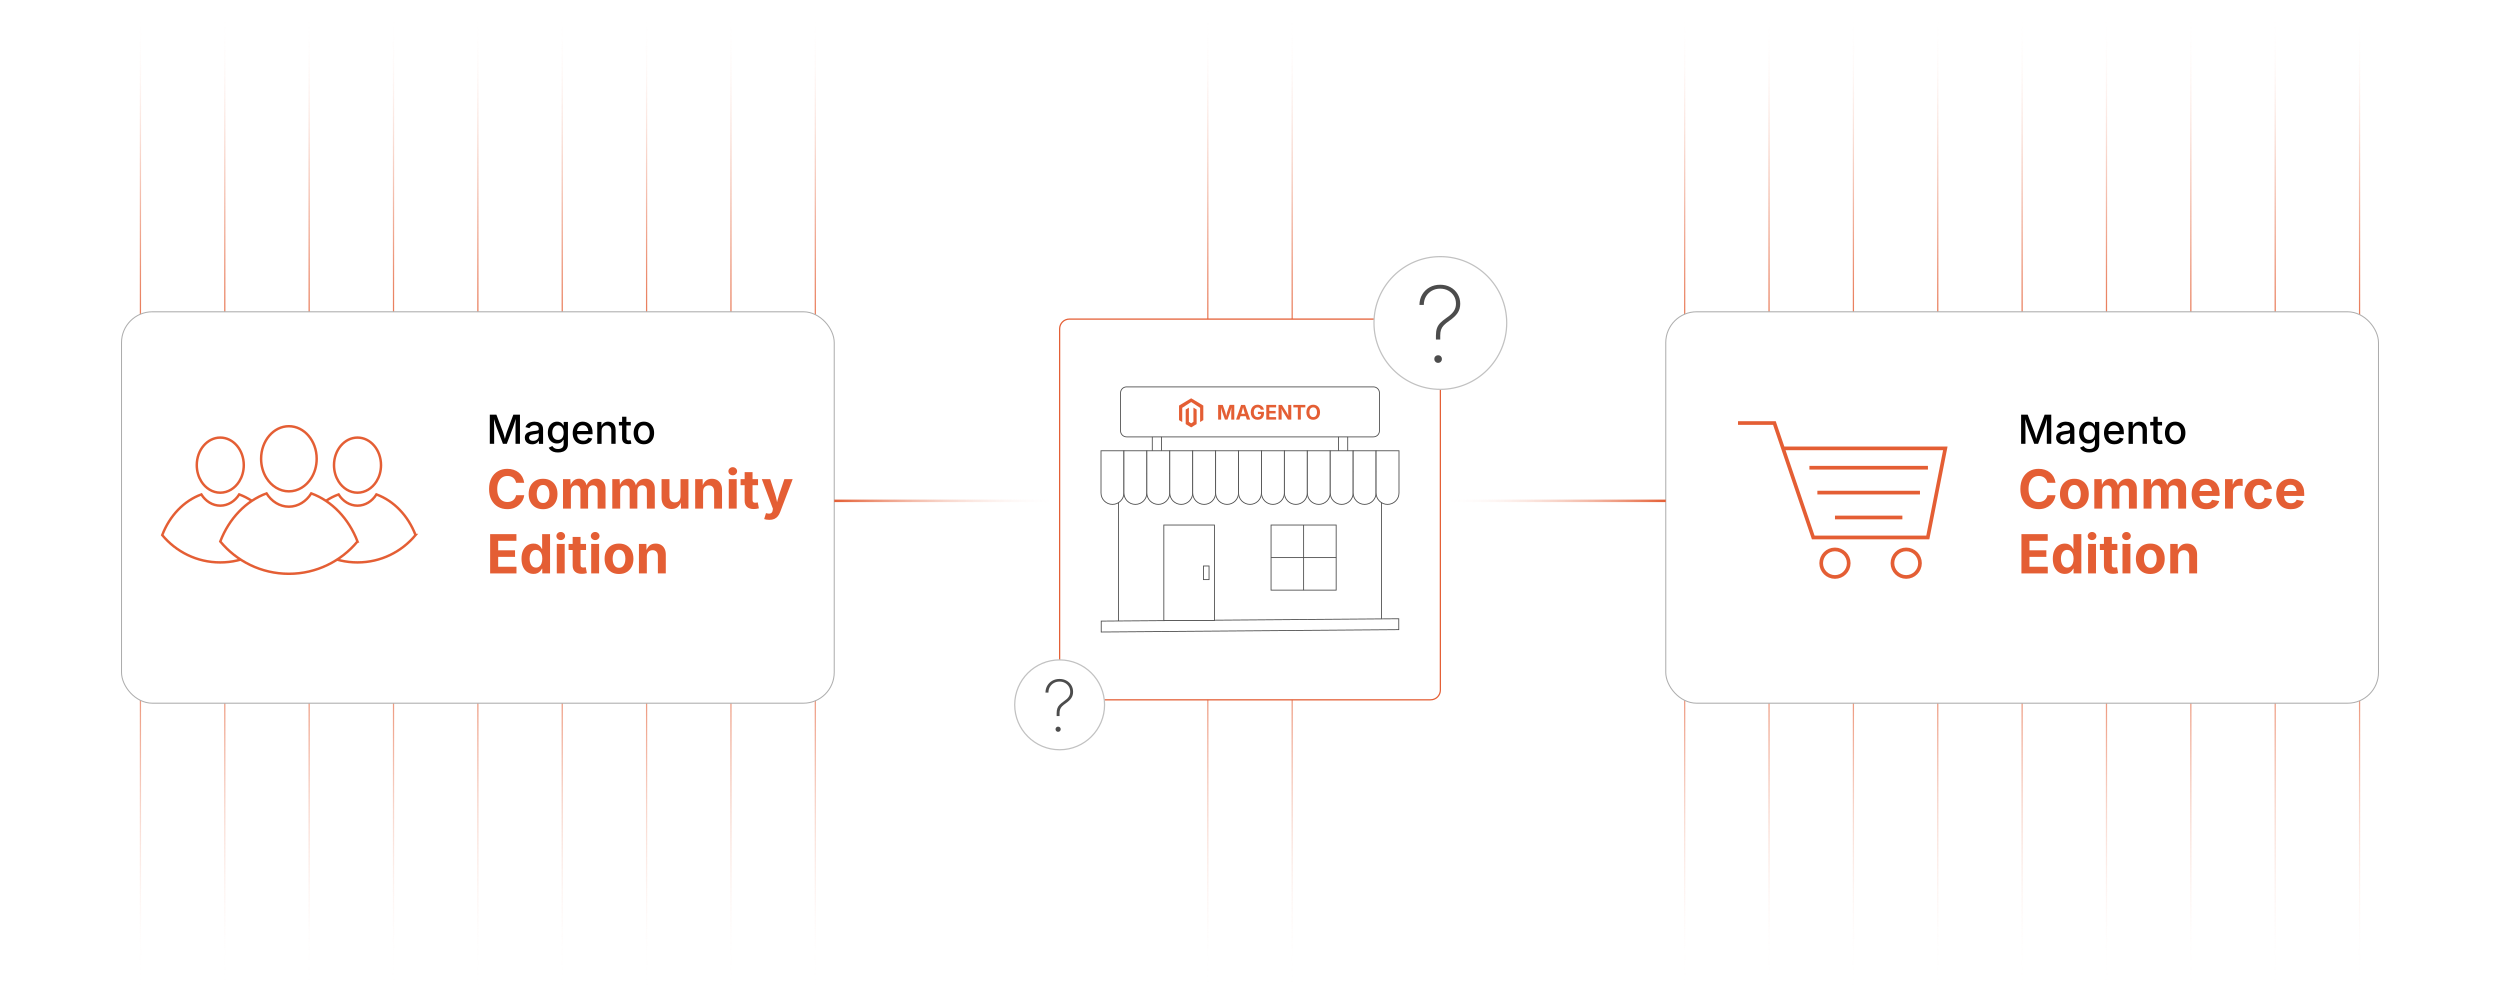 <?xml version="1.0" encoding="UTF-8"?><svg id="Layer_1" xmlns="http://www.w3.org/2000/svg" xmlns:xlink="http://www.w3.org/1999/xlink" viewBox="0 0 1000 400"><defs><linearGradient id="linear-gradient" x1="56.174" y1=".339" x2="56.174" y2="398.983" gradientUnits="userSpaceOnUse"><stop offset="0" stop-color="#fff" stop-opacity="0"/><stop offset=".024" stop-color="rgba(251,234,229,.126)" stop-opacity=".126"/><stop offset=".068" stop-color="rgba(246,201,188,.329)" stop-opacity=".329"/><stop offset=".114" stop-color="rgba(241,172,151,.51)" stop-opacity=".51"/><stop offset=".163" stop-color="rgba(237,148,120,.661)" stop-opacity=".661"/><stop offset=".214" stop-color="rgba(233,128,95,.785)" stop-opacity=".785"/><stop offset=".269" stop-color="rgba(231,113,76,.88)" stop-opacity=".88"/><stop offset=".329" stop-color="rgba(229,102,62,.948)" stop-opacity=".948"/><stop offset=".399" stop-color="rgba(228,95,54,.988)" stop-opacity=".988"/><stop offset=".5" stop-color="#e45e34"/><stop offset=".573" stop-color="rgba(228,96,55,.984)" stop-opacity=".984"/><stop offset=".64" stop-color="rgba(229,104,65,.935)" stop-opacity=".935"/><stop offset=".704" stop-color="rgba(231,117,81,.853)" stop-opacity=".853"/><stop offset=".768" stop-color="rgba(235,136,105,.737)" stop-opacity=".737"/><stop offset=".83" stop-color="rgba(239,160,135,.588)" stop-opacity=".588"/><stop offset=".892" stop-color="rgba(244,189,172,.405)" stop-opacity=".405"/><stop offset=".952" stop-color="rgba(249,223,215,.193)" stop-opacity=".193"/><stop offset="1" stop-color="#fff" stop-opacity="0"/></linearGradient><linearGradient id="linear-gradient-2" x1="89.918" x2="89.918" xlink:href="#linear-gradient"/><linearGradient id="linear-gradient-3" x1="123.662" x2="123.662" xlink:href="#linear-gradient"/><linearGradient id="linear-gradient-4" x1="157.406" x2="157.406" xlink:href="#linear-gradient"/><linearGradient id="linear-gradient-5" x1="191.15" x2="191.15" xlink:href="#linear-gradient"/><linearGradient id="linear-gradient-6" x1="224.893" x2="224.893" xlink:href="#linear-gradient"/><linearGradient id="linear-gradient-7" x1="258.637" x2="258.637" xlink:href="#linear-gradient"/><linearGradient id="linear-gradient-8" x1="292.381" x2="292.381" xlink:href="#linear-gradient"/><linearGradient id="linear-gradient-9" x1="326.125" x2="326.125" xlink:href="#linear-gradient"/><linearGradient id="linear-gradient-10" x1="673.875" x2="673.875" xlink:href="#linear-gradient"/><linearGradient id="linear-gradient-11" x1="707.619" x2="707.619" xlink:href="#linear-gradient"/><linearGradient id="linear-gradient-12" x1="483.128" y1="1.017" x2="483.128" y2="399.661" xlink:href="#linear-gradient"/><linearGradient id="linear-gradient-13" x1="516.872" y1="1.017" x2="516.872" y2="399.661" xlink:href="#linear-gradient"/><linearGradient id="linear-gradient-14" x1="741.363" x2="741.363" xlink:href="#linear-gradient"/><linearGradient id="linear-gradient-15" x1="775.107" x2="775.107" xlink:href="#linear-gradient"/><linearGradient id="linear-gradient-16" x1="808.85" x2="808.85" xlink:href="#linear-gradient"/><linearGradient id="linear-gradient-17" x1="842.594" x2="842.594" xlink:href="#linear-gradient"/><linearGradient id="linear-gradient-18" x1="876.338" x2="876.338" xlink:href="#linear-gradient"/><linearGradient id="linear-gradient-19" x1="910.082" x2="910.082" xlink:href="#linear-gradient"/><linearGradient id="linear-gradient-20" x1="943.826" x2="943.826" xlink:href="#linear-gradient"/><filter id="drop-shadow-1" filterUnits="userSpaceOnUse"><feOffset dx="0" dy="3.44"/><feGaussianBlur result="blur" stdDeviation="2.752"/><feFlood flood-color="#333" flood-opacity=".09"/><feComposite in2="blur" operator="in"/><feComposite in="SourceGraphic"/></filter><filter id="drop-shadow-2" filterUnits="userSpaceOnUse"><feOffset dx="0" dy="5"/><feGaussianBlur result="blur-2" stdDeviation="4"/><feFlood flood-color="#333" flood-opacity=".09"/><feComposite in2="blur-2" operator="in"/><feComposite in="SourceGraphic"/></filter><filter id="drop-shadow-3" filterUnits="userSpaceOnUse"><feOffset dx="0" dy="5"/><feGaussianBlur result="blur-3" stdDeviation="4"/><feFlood flood-color="#333" flood-opacity=".09"/><feComposite in2="blur-3" operator="in"/><feComposite in="SourceGraphic"/></filter><filter id="drop-shadow-4" filterUnits="userSpaceOnUse"><feOffset dx="0" dy="2.997"/><feGaussianBlur result="blur-4" stdDeviation="2.397"/><feFlood flood-color="#333" flood-opacity=".09"/><feComposite in2="blur-4" operator="in"/><feComposite in="SourceGraphic"/></filter><linearGradient id="linear-gradient-21" x1="576.14" y1="200.339" x2="666.305" y2="200.339" gradientUnits="userSpaceOnUse"><stop offset="0" stop-color="#fff" stop-opacity="0"/><stop offset="1" stop-color="#e45e34"/></linearGradient><filter id="drop-shadow-5" filterUnits="userSpaceOnUse"><feOffset dx="0" dy="2.997"/><feGaussianBlur result="blur-5" stdDeviation="2.397"/><feFlood flood-color="#333" flood-opacity=".09"/><feComposite in2="blur-5" operator="in"/><feComposite in="SourceGraphic"/></filter><linearGradient id="linear-gradient-22" x1="341.522" y1="199.661" x2="431.688" y2="199.661" gradientTransform="translate(765.383 400) rotate(-180)" xlink:href="#linear-gradient-21"/></defs><line x1="56.174" y1=".339" x2="56.174" y2="398.983" fill="none" stroke="url(#linear-gradient)" stroke-miterlimit="10" stroke-width=".5"/><line x1="89.918" y1=".339" x2="89.918" y2="398.983" fill="none" stroke="url(#linear-gradient-2)" stroke-miterlimit="10" stroke-width=".5"/><line x1="123.662" y1=".339" x2="123.662" y2="398.983" fill="none" stroke="url(#linear-gradient-3)" stroke-miterlimit="10" stroke-width=".5"/><line x1="157.406" y1=".339" x2="157.406" y2="398.983" fill="none" stroke="url(#linear-gradient-4)" stroke-miterlimit="10" stroke-width=".5"/><line x1="191.15" y1=".339" x2="191.15" y2="398.983" fill="none" stroke="url(#linear-gradient-5)" stroke-miterlimit="10" stroke-width=".5"/><line x1="224.893" y1=".339" x2="224.893" y2="398.983" fill="none" stroke="url(#linear-gradient-6)" stroke-miterlimit="10" stroke-width=".5"/><line x1="258.637" y1=".339" x2="258.637" y2="398.983" fill="none" stroke="url(#linear-gradient-7)" stroke-miterlimit="10" stroke-width=".5"/><line x1="292.381" y1=".339" x2="292.381" y2="398.983" fill="none" stroke="url(#linear-gradient-8)" stroke-miterlimit="10" stroke-width=".5"/><line x1="326.125" y1=".339" x2="326.125" y2="398.983" fill="none" stroke="url(#linear-gradient-9)" stroke-miterlimit="10" stroke-width=".5"/><line x1="673.875" y1=".339" x2="673.875" y2="398.983" fill="none" stroke="url(#linear-gradient-10)" stroke-miterlimit="10" stroke-width=".5"/><line x1="707.619" y1=".339" x2="707.619" y2="398.983" fill="none" stroke="url(#linear-gradient-11)" stroke-miterlimit="10" stroke-width=".5"/><line x1="483.128" y1="1.017" x2="483.128" y2="399.661" fill="none" stroke="url(#linear-gradient-12)" stroke-miterlimit="10" stroke-width=".5"/><line x1="516.872" y1="1.017" x2="516.872" y2="399.661" fill="none" stroke="url(#linear-gradient-13)" stroke-miterlimit="10" stroke-width=".5"/><line x1="741.363" y1=".339" x2="741.363" y2="398.983" fill="none" stroke="url(#linear-gradient-14)" stroke-miterlimit="10" stroke-width=".5"/><line x1="775.107" y1=".339" x2="775.107" y2="398.983" fill="none" stroke="url(#linear-gradient-15)" stroke-miterlimit="10" stroke-width=".5"/><line x1="808.85" y1=".339" x2="808.85" y2="398.983" fill="none" stroke="url(#linear-gradient-16)" stroke-miterlimit="10" stroke-width=".5"/><line x1="842.594" y1=".339" x2="842.594" y2="398.983" fill="none" stroke="url(#linear-gradient-17)" stroke-miterlimit="10" stroke-width=".5"/><line x1="876.338" y1=".339" x2="876.338" y2="398.983" fill="none" stroke="url(#linear-gradient-18)" stroke-miterlimit="10" stroke-width=".5"/><line x1="910.082" y1=".339" x2="910.082" y2="398.983" fill="none" stroke="url(#linear-gradient-19)" stroke-miterlimit="10" stroke-width=".5"/><line x1="943.826" y1=".339" x2="943.826" y2="398.983" fill="none" stroke="url(#linear-gradient-20)" stroke-miterlimit="10" stroke-width=".5"/><g filter="url(#drop-shadow-1)"><rect x="423.855" y="124.194" width="152.29" height="152.29" rx="3.9" ry="3.9" fill="#fff" stroke="#e45e34" stroke-miterlimit="10" stroke-width=".5"/><polygon points="447.396 186.144 552.604 185.197 552.604 244.93 447.396 245.877 447.396 186.144" fill="#fff" stroke-width="0"/><path d="M552.432,185.37v59.389l-104.864.944v-59.389l104.864-.944M552.776,185.023l-105.552.95v60.077l105.552-.95v-60.077h0Z" fill="#4c4c4c" stroke-width="0"/><rect x="460.915" y="170.968" width="3.68" height="6.955" fill="#fff" stroke-width="0"/><path d="M464.423,171.14v6.611h-3.336v-6.611h3.336M464.767,170.796h-4.024v7.299h4.024v-7.299h0Z" fill="#4c4c4c" stroke-width="0"/><rect x="535.405" y="170.968" width="3.68" height="6.955" fill="#fff" stroke-width="0"/><path d="M538.913,171.14v6.611h-3.336v-6.611h3.336M539.257,170.796h-4.024v7.299h4.024v-7.299h0Z" fill="#4c4c4c" stroke-width="0"/><polygon points="440.495 245.004 559.506 244.057 559.506 248.417 440.495 249.365 440.495 245.004" fill="#fff" stroke-width="0"/><path d="M559.333,244.229v4.017l-118.667.945v-4.017l118.667-.945M559.677,243.883l-119.355.95v4.705l119.355-.95v-4.705h0Z" fill="#4c4c4c" stroke-width="0"/><path d="M444.986,198.317c-2.527,0-4.583-2.056-4.583-4.583v-16.866h9.166v16.866c0,2.527-2.056,4.583-4.583,4.583Z" fill="#fff" stroke-width="0"/><path d="M449.397,177.04v16.694c0,2.432-1.979,4.411-4.411,4.411s-4.411-1.979-4.411-4.411v-16.694h8.822M449.741,176.696h-9.51v17.038c0,2.626,2.129,4.755,4.755,4.755h0c2.626,0,4.755-2.129,4.755-4.755v-17.038h0Z" fill="#4c4c4c" stroke-width="0"/><path d="M454.155,198.317c-2.527,0-4.583-2.056-4.583-4.583v-16.866h9.166v16.866c0,2.527-2.056,4.583-4.583,4.583Z" fill="#fff" stroke-width="0"/><path d="M458.566,177.04v16.694c0,2.432-1.979,4.411-4.411,4.411s-4.411-1.979-4.411-4.411v-16.694h8.822M458.91,176.696h-9.51v17.038c0,2.626,2.129,4.755,4.755,4.755s4.755-2.129,4.755-4.755v-17.038h0Z" fill="#4c4c4c" stroke-width="0"/><path d="M463.324,198.317c-2.527,0-4.583-2.056-4.583-4.583v-16.866h9.166v16.866c0,2.527-2.056,4.583-4.583,4.583Z" fill="#fff" stroke-width="0"/><path d="M467.735,177.04v16.694c0,2.432-1.979,4.411-4.411,4.411s-4.411-1.979-4.411-4.411v-16.694h8.822M468.079,176.696h-9.51v17.038c0,2.626,2.129,4.755,4.755,4.755h0c2.626,0,4.755-2.129,4.755-4.755v-17.038h0Z" fill="#4c4c4c" stroke-width="0"/><path d="M472.493,198.317c-2.527,0-4.583-2.056-4.583-4.583v-16.866h9.166v16.866c0,2.527-2.056,4.583-4.583,4.583Z" fill="#fff" stroke-width="0"/><path d="M476.904,177.04v16.694c0,2.432-1.979,4.411-4.411,4.411-2.432,0-4.411-1.979-4.411-4.411v-16.694h8.822M477.248,176.696h-9.51v17.038c0,2.626,2.129,4.755,4.755,4.755h0c2.626,0,4.755-2.129,4.755-4.755v-17.038h0Z" fill="#4c4c4c" stroke-width="0"/><path d="M481.662,198.317c-2.527,0-4.583-2.056-4.583-4.583v-16.866h9.166v16.866c0,2.527-2.056,4.583-4.583,4.583Z" fill="#fff" stroke-width="0"/><path d="M486.073,177.04v16.694c0,2.432-1.979,4.411-4.411,4.411s-4.411-1.979-4.411-4.411v-16.694h8.822M486.417,176.696h-9.51v17.038c0,2.626,2.129,4.755,4.755,4.755h0c2.626,0,4.755-2.129,4.755-4.755v-17.038h0Z" fill="#4c4c4c" stroke-width="0"/><path d="M490.831,198.317c-2.527,0-4.583-2.056-4.583-4.583v-16.866h9.166v16.866c0,2.527-2.056,4.583-4.583,4.583Z" fill="#fff" stroke-width="0"/><path d="M495.242,177.04v16.694c0,2.432-1.979,4.411-4.411,4.411s-4.411-1.979-4.411-4.411v-16.694h8.822M495.586,176.696h-9.51v17.038c0,2.626,2.129,4.755,4.755,4.755h0c2.626,0,4.755-2.129,4.755-4.755v-17.038h0Z" fill="#4c4c4c" stroke-width="0"/><path d="M500,198.317c-2.527,0-4.583-2.056-4.583-4.583v-16.866h9.166v16.866c0,2.527-2.056,4.583-4.583,4.583Z" fill="#fff" stroke-width="0"/><path d="M504.411,177.04v16.694c0,2.432-1.979,4.411-4.411,4.411s-4.411-1.979-4.411-4.411v-16.694h8.822M504.755,176.696h-9.51v17.038c0,2.626,2.129,4.755,4.755,4.755s4.755-2.129,4.755-4.755v-17.038h0Z" fill="#4c4c4c" stroke-width="0"/><path d="M509.169,198.317c-2.527,0-4.583-2.056-4.583-4.583v-16.866h9.166v16.866c0,2.527-2.056,4.583-4.583,4.583Z" fill="#fff" stroke-width="0"/><path d="M513.58,177.04v16.694c0,2.432-1.979,4.411-4.411,4.411-2.432,0-4.411-1.979-4.411-4.411v-16.694h8.822M513.924,176.696h-9.51v17.038c0,2.626,2.129,4.755,4.755,4.755h0c2.626,0,4.755-2.129,4.755-4.755v-17.038h0Z" fill="#4c4c4c" stroke-width="0"/><path d="M518.338,198.317c-2.527,0-4.583-2.056-4.583-4.583v-16.866h9.166v16.866c0,2.527-2.056,4.583-4.583,4.583Z" fill="#fff" stroke-width="0"/><path d="M522.749,177.04v16.694c0,2.432-1.979,4.411-4.411,4.411-2.432,0-4.411-1.979-4.411-4.411v-16.694h8.822M523.093,176.696h-9.51v17.038c0,2.626,2.129,4.755,4.755,4.755h0c2.626,0,4.755-2.129,4.755-4.755v-17.038h0Z" fill="#4c4c4c" stroke-width="0"/><path d="M527.507,198.317c-2.527,0-4.583-2.056-4.583-4.583v-16.866h9.166v16.866c0,2.527-2.056,4.583-4.583,4.583Z" fill="#fff" stroke-width="0"/><path d="M531.918,177.04v16.694c0,2.432-1.979,4.411-4.411,4.411s-4.411-1.979-4.411-4.411v-16.694h8.822M532.262,176.696h-9.51v17.038c0,2.626,2.129,4.755,4.755,4.755h0c2.626,0,4.755-2.129,4.755-4.755v-17.038h0Z" fill="#4c4c4c" stroke-width="0"/><path d="M536.676,198.317c-2.527,0-4.583-2.056-4.583-4.583v-16.866h9.166v16.866c0,2.527-2.056,4.583-4.583,4.583Z" fill="#fff" stroke-width="0"/><path d="M541.087,177.04v16.694c0,2.432-1.979,4.411-4.411,4.411-2.432,0-4.411-1.979-4.411-4.411v-16.694h8.822M541.431,176.696h-9.51v17.038c0,2.626,2.129,4.755,4.755,4.755h0c2.626,0,4.755-2.129,4.755-4.755v-17.038h0Z" fill="#4c4c4c" stroke-width="0"/><path d="M545.845,198.317c-2.526,0-4.582-2.056-4.582-4.583v-16.866h9.165v16.866c0,2.527-2.056,4.583-4.583,4.583Z" fill="#fff" stroke-width="0"/><path d="M550.256,177.04v16.694c0,2.432-1.979,4.411-4.411,4.411s-4.411-1.979-4.411-4.411v-16.694h8.822M550.6,176.696h-9.51v17.038c0,2.626,2.129,4.755,4.755,4.755s4.755-2.129,4.755-4.755v-17.038h0Z" fill="#4c4c4c" stroke-width="0"/><path d="M555.015,198.317c-2.527,0-4.583-2.056-4.583-4.583v-16.866h9.165v16.866c0,2.527-2.056,4.583-4.582,4.583Z" fill="#fff" stroke-width="0"/><path d="M559.425,177.04v16.694c0,2.432-1.979,4.411-4.411,4.411s-4.411-1.979-4.411-4.411v-16.694h8.822M559.769,176.696h-9.51v17.038c0,2.626,2.129,4.755,4.755,4.755h0c2.626,0,4.755-2.129,4.755-4.755v-17.038h0Z" fill="#4c4c4c" stroke-width="0"/><rect x="448.215" y="151.311" width="103.569" height="20" rx="2.425" ry="2.425" fill="#fff" stroke-width="0"/><path d="M549.36,151.483c1.242,0,2.253,1.01,2.253,2.253v15.151c0,1.242-1.01,2.253-2.253,2.253h-98.72c-1.242,0-2.253-1.01-2.253-2.253v-15.151c0-1.242,1.01-2.253,2.253-2.253h98.72M549.36,151.139h-98.72c-1.434,0-2.596,1.162-2.596,2.596v15.151c0,1.434,1.162,2.596,2.596,2.596h98.72c1.434,0,2.596-1.162,2.596-2.596v-15.151c0-1.434-1.162-2.596-2.596-2.596h0Z" fill="#4c4c4c" stroke-width="0"/><rect x="465.531" y="206.573" width="20.237" height="38.212" fill="#fff" stroke="#4c4c4c" stroke-miterlimit="10" stroke-width=".344"/><rect x="481.383" y="222.954" width="2.234" height="5.449" fill="#fff" stroke="#4c4c4c" stroke-miterlimit="10" stroke-width=".344"/><rect x="508.425" y="206.573" width="26.044" height="26.044" fill="none" stroke="#4c4c4c" stroke-miterlimit="10" stroke-width=".344"/><line x1="508.425" y1="219.594" x2="534.469" y2="219.594" fill="none" stroke="#4c4c4c" stroke-miterlimit="10" stroke-width=".344"/><line x1="521.447" y1="206.573" x2="521.447" y2="232.616" fill="none" stroke="#4c4c4c" stroke-miterlimit="10" stroke-width=".344"/><g id="LOGO"><polygon points="481.324 158.787 481.324 164.605 480.043 165.372 480.043 159.688 476.467 157.373 472.89 159.688 472.89 165.372 471.609 164.605 471.609 158.787 476.467 155.878 481.324 158.787" fill="#e45e34" stroke-width="0"/><polygon points="478.655 160.382 478.655 166.2 477.769 166.73 476.467 167.511 475.163 166.73 474.278 166.2 474.278 160.382 475.559 159.614 475.559 165.299 476.467 165.886 477.374 165.299 477.374 159.614 478.655 160.382" fill="#e45e34" stroke-width="0"/></g><path d="M487.254,164.394v-5.872h1.844l.954,2.695c.04.126.085.289.136.489.051.199.103.415.155.646.053.23.102.455.148.674.046.218.083.407.112.567h-.232c.029-.158.066-.345.112-.562s.095-.441.148-.672c.052-.231.104-.448.155-.65.051-.202.097-.367.136-.493l.938-2.695h1.852v5.872h-1.21v-2.767c0-.129.002-.289.006-.48.004-.192.009-.399.016-.621.006-.222.012-.445.018-.67s.009-.437.012-.637h.075c-.05.219-.105.443-.166.676-.061.232-.122.458-.184.676-.062.219-.12.419-.175.602s-.103.334-.142.455l-.974,2.767h-1.013l-.989-2.767c-.04-.121-.087-.271-.142-.451s-.113-.379-.175-.597c-.062-.219-.124-.443-.187-.677-.063-.232-.122-.46-.177-.684h.09c.003.189.007.396.012.619.005.224.011.447.018.672.006.225.012.434.016.627.004.192.006.356.006.49v2.767h-1.194Z" fill="#e45e34" stroke-width="0"/><path d="M494.435,164.394l2.006-5.872h1.576l2.058,5.872h-1.336l-.942-2.834c-.113-.365-.228-.765-.345-1.199-.117-.436-.24-.91-.369-1.425h.264c-.126.518-.244.995-.353,1.433-.109.438-.218.835-.325,1.191l-.907,2.834h-1.328ZM495.688,163.031v-.942h3.133v.942h-3.133Z" fill="#e45e34" stroke-width="0"/><path d="M503.062,164.474c-.549,0-1.03-.122-1.444-.365-.413-.242-.737-.59-.97-1.04-.232-.45-.349-.984-.349-1.602,0-.637.121-1.18.363-1.63.241-.451.569-.796.981-1.035.413-.238.877-.358,1.392-.358.331,0,.639.048.924.145.285.096.539.231.761.407.223.176.403.385.544.625s.232.506.274.798h-1.222c-.042-.142-.101-.269-.176-.38-.075-.112-.165-.207-.271-.286s-.229-.139-.365-.18c-.137-.04-.286-.061-.449-.061-.302,0-.568.075-.8.227s-.411.371-.54.66-.193.641-.193,1.056c0,.416.064.769.191,1.059.128.29.307.512.538.664s.505.229.819.229c.284,0,.527-.051.729-.153s.358-.249.467-.439c.109-.19.164-.413.164-.668l.252.035h-1.529v-.914h2.443v.732c0,.516-.108.957-.327,1.326-.218.369-.518.653-.898.852s-.817.298-1.309.298Z" fill="#e45e34" stroke-width="0"/><path d="M506.519,164.394v-5.872h3.929v.997h-2.727v1.419h2.521v.981h-2.521v1.478h2.734v.997h-3.937Z" fill="#e45e34" stroke-width="0"/><path d="M511.421,164.394v-5.872h1.34l1.856,2.972c.095.152.19.317.287.496.098.179.196.377.298.596.102.218.201.464.302.736h-.122c-.019-.218-.035-.45-.05-.697s-.026-.483-.037-.709c-.011-.227-.016-.418-.016-.576v-2.817h1.229v5.872h-1.344l-1.688-2.695c-.123-.202-.237-.399-.343-.59-.104-.19-.215-.4-.329-.63-.114-.23-.25-.506-.407-.826h.153c.016.284.031.556.047.816.017.26.028.495.038.707.009.212.014.384.014.519v2.699h-1.229Z" fill="#e45e34" stroke-width="0"/><path d="M517.337,159.519v-.997h4.796v.997h-1.793v4.875h-1.206v-4.875h-1.797Z" fill="#e45e34" stroke-width="0"/><path d="M525.281,164.474c-.518,0-.983-.118-1.397-.354-.413-.237-.74-.58-.98-1.029-.241-.449-.361-.991-.361-1.627,0-.639.12-1.184.361-1.634.24-.451.567-.794.98-1.031.414-.236.88-.354,1.397-.354.521,0,.986.118,1.399.354.412.237.738.58.979,1.031.24.45.36.995.36,1.634,0,.636-.12,1.178-.36,1.627-.241.449-.567.792-.979,1.029-.413.236-.879.354-1.399.354ZM525.281,163.405c.305,0,.571-.074.798-.223.228-.148.404-.368.53-.658s.189-.645.189-1.062c0-.424-.063-.78-.189-1.07s-.303-.51-.53-.658c-.227-.148-.493-.223-.798-.223-.302,0-.567.075-.796.225s-.406.37-.532.66-.189.646-.189,1.066c0,.417.063.771.189,1.06s.304.509.532.658.494.225.796.225Z" fill="#e45e34" stroke-width="0"/></g><g filter="url(#drop-shadow-2)"><circle cx="576.14" cy="124.194" r="26.546" fill="#fff" stroke="#c1c1c1" stroke-miterlimit="10" stroke-width=".5"/><path d="M574.372,130.816v-1.604c0-1.164.141-2.145.422-2.939.28-.795.732-1.508,1.356-2.138.624-.631,1.429-1.288,2.416-1.974,1.356-.918,2.333-1.812,2.93-2.684.596-.87.894-1.86.894-2.971,0-1.192-.281-2.24-.843-3.145-.562-.905-1.319-1.614-2.271-2.128-.953-.515-2.025-.771-3.218-.771-1.22,0-2.319.274-3.299.822-.98.549-1.762,1.31-2.344,2.282-.583.974-.881,2.11-.895,3.413h-1.747c.027-1.59.404-2.991,1.131-4.204.726-1.213,1.713-2.162,2.96-2.848s2.645-1.028,4.193-1.028,2.927.329,4.133.987,2.158,1.562,2.857,2.714,1.049,2.467,1.049,3.947c0,1.356-.343,2.559-1.028,3.607s-1.803,2.107-3.351,3.177c-.933.644-1.659,1.24-2.18,1.788s-.891,1.138-1.11,1.768c-.219.631-.328,1.405-.328,2.323v1.604h-1.728ZM575.235,140.15c-.425,0-.784-.151-1.079-.453-.295-.301-.441-.664-.441-1.089s.146-.785.441-1.08c.295-.294.654-.441,1.079-.441.438,0,.806.147,1.101.441.294.295.441.655.441,1.08s-.147.788-.441,1.089c-.295.302-.662.453-1.101.453Z" fill="#4c4c4c" stroke-width="0"/></g><g filter="url(#drop-shadow-3)"><circle cx="423.853" cy="276.929" r="17.972" fill="#fff" stroke="#c1c1c1" stroke-miterlimit="10" stroke-width=".5"/><path d="M422.656,281.412v-1.086c0-.788.095-1.451.286-1.99.19-.538.496-1.021.918-1.447.422-.427.967-.872,1.635-1.336.918-.622,1.58-1.227,1.983-1.816.404-.589.605-1.26.605-2.011,0-.808-.19-1.518-.571-2.13s-.893-1.093-1.538-1.44-1.371-.522-2.178-.522c-.826,0-1.571.187-2.234.558-.664.371-1.192.886-1.587,1.545-.395.658-.596,1.429-.605,2.31h-1.183c.019-1.076.274-2.024.766-2.846s1.16-1.464,2.004-1.928c.844-.464,1.791-.696,2.839-.696,1.048,0,1.981.223,2.797.668s1.461,1.059,1.935,1.838.71,1.67.71,2.672c0,.919-.232,1.732-.696,2.442-.464.71-1.221,1.427-2.269,2.15-.631.437-1.123.84-1.475,1.211-.353.371-.604.771-.751,1.197-.149.427-.223.951-.223,1.572v1.086h-1.169ZM423.24,287.731c-.288,0-.531-.103-.73-.307-.2-.204-.299-.45-.299-.737,0-.288.1-.531.299-.731.199-.199.443-.299.73-.299.297,0,.545.1.745.299.2.2.299.443.299.731,0,.287-.1.533-.299.737-.199.204-.448.307-.745.307Z" fill="#4c4c4c" stroke-width="0"/></g><rect x="666.305" y="121.718" width="285.09" height="156.563" rx="12.337" ry="12.337" fill="#fff" filter="url(#drop-shadow-4)" stroke="#adadad" stroke-miterlimit="10" stroke-width=".408"/><path d="M808.443,177.533v-11.674h2.632l2.547,6.699c.072.198.155.449.246.752.092.303.187.632.286.987.1.354.193.705.282,1.05s.167.655.235.932h-.376c.067-.261.146-.562.234-.904s.183-.69.282-1.046.196-.689.29-1.003.178-.569.251-.768l2.507-6.699h2.647v11.674h-1.778v-6.283c0-.24.003-.527.008-.862.006-.334.012-.688.02-1.062.008-.373.016-.75.023-1.132.008-.381.015-.747.021-1.097h.133c-.104.381-.218.774-.341,1.179-.123.405-.243.796-.36,1.172s-.23.72-.337,1.03c-.107.311-.197.567-.271.771l-2.39,6.283h-1.527l-2.421-6.283c-.078-.198-.169-.45-.271-.756s-.213-.646-.333-1.019-.243-.763-.368-1.168c-.125-.404-.251-.808-.376-1.21h.156c.011.318.021.665.028,1.038s.016.751.023,1.132c.008.382.016.743.023,1.085.008.343.012.642.012.897v6.283h-1.739Z" fill="#000" stroke-width="0"/><path d="M825.404,177.729c-.554,0-1.055-.104-1.504-.31-.449-.207-.805-.508-1.065-.905-.262-.396-.392-.883-.392-1.457,0-.496.095-.903.286-1.223.19-.318.449-.571.775-.76.326-.188.689-.329,1.089-.423s.806-.165,1.219-.212c.517-.062.938-.113,1.261-.152.324-.039.562-.104.717-.196.154-.091.231-.238.231-.442v-.047c0-.329-.062-.605-.188-.83-.125-.225-.312-.398-.56-.521s-.558-.184-.929-.184c-.381,0-.709.059-.983.176s-.496.268-.666.45c-.17.184-.296.374-.38.572l-1.621-.423c.198-.522.482-.943.854-1.262s.797-.551,1.277-.697.977-.22,1.488-.22c.355,0,.731.042,1.128.126.397.083.771.235,1.12.454.351.22.635.527.854.925.22.396.329.914.329,1.551v5.813h-1.669v-1.198h-.086c-.115.225-.285.443-.51.657-.225.215-.508.391-.85.529s-.751.208-1.227.208ZM825.788,176.343c.471,0,.873-.092,1.207-.274s.59-.426.768-.729.267-.624.267-.964v-1.12c-.062.062-.182.118-.356.168s-.375.094-.6.134c-.225.039-.441.071-.65.098s-.381.047-.517.062c-.324.042-.62.112-.89.212-.269.099-.482.24-.643.423-.159.183-.238.426-.238.729,0,.276.071.509.215.697.144.188.339.329.584.423s.53.142.854.142Z" fill="#000" stroke-width="0"/><path d="M835.723,180.996c-.674,0-1.259-.086-1.755-.259-.496-.172-.905-.402-1.227-.689s-.565-.605-.732-.956l1.441-.681c.104.167.244.343.42.528.175.186.411.344.709.474.297.131.679.196,1.144.196.668,0,1.21-.158,1.626-.474.415-.316.622-.812.622-1.485v-1.708h-.148c-.104.193-.25.402-.435.627-.186.225-.444.419-.776.584-.331.164-.764.247-1.296.247-.689,0-1.31-.162-1.861-.486-.551-.323-.988-.804-1.312-1.441-.324-.637-.486-1.421-.486-2.351s.161-1.728.482-2.394c.32-.665.76-1.176,1.315-1.531.557-.355,1.185-.533,1.885-.533.538,0,.976.089,1.312.267.336.178.601.388.791.631s.335.456.435.639h.125v-1.426h1.685v8.884c0,.769-.174,1.398-.521,1.893-.348.493-.82.857-1.418,1.093-.599.235-1.273.353-2.025.353ZM835.715,175.966c.49,0,.904-.113,1.241-.34.337-.228.592-.557.765-.987.172-.432.258-.944.258-1.54,0-.59-.086-1.107-.258-1.551-.173-.444-.428-.791-.765-1.042s-.751-.376-1.241-.376c-.507,0-.93.132-1.27.396s-.596.619-.768,1.065c-.173.446-.259.949-.259,1.508,0,.569.086,1.069.259,1.501.172.431.43.767.771,1.006.342.241.764.36,1.266.36Z" fill="#000" stroke-width="0"/><path d="M845.782,177.714c-.861,0-1.605-.186-2.232-.557s-1.108-.894-1.445-1.567-.506-1.465-.506-2.373c0-.898.166-1.69.498-2.374.331-.685.8-1.219,1.406-1.603.605-.384,1.315-.576,2.131-.576.501,0,.984.083,1.449.247.465.165.883.422,1.254.771.37.351.664.804.881,1.359.217.557.325,1.231.325,2.025v.611h-6.98v-1.285h6.095l-.807.423c0-.537-.083-1.012-.251-1.422-.167-.409-.414-.729-.74-.959-.326-.23-.735-.345-1.226-.345-.486,0-.901.117-1.246.353-.345.234-.607.544-.787.928-.181.384-.271.804-.271,1.258v.877c0,.602.104,1.109.31,1.524s.495.729.866.94c.37.211.801.316,1.292.316.324,0,.616-.045.878-.137.261-.091.486-.229.678-.415.19-.186.335-.414.435-.686l1.622.384c-.142.449-.378.846-.709,1.19-.332.345-.745.613-1.238.804s-1.054.286-1.681.286Z" fill="#000" stroke-width="0"/><path d="M853.154,172.347v5.187h-1.724v-8.759h1.646l.016,2.146h-.18c.256-.783.626-1.355,1.112-1.716.485-.36,1.073-.541,1.763-.541.596,0,1.115.126,1.559.377.444.25.792.62,1.042,1.108.251.488.376,1.096.376,1.821v5.562h-1.724v-5.351c0-.632-.164-1.126-.493-1.481-.329-.354-.781-.532-1.355-.532-.387,0-.733.085-1.042.255-.308.169-.551.416-.729.74-.178.323-.267.718-.267,1.183Z" fill="#000" stroke-width="0"/><path d="M864.828,168.774v1.402h-4.748v-1.402h4.748ZM861.357,166.69h1.724v8.477c0,.351.074.607.224.771.148.165.393.247.732.247.089,0,.206-.011.353-.031s.271-.042.376-.062l.306,1.379c-.183.062-.379.108-.588.137-.209.029-.415.043-.619.043-.794,0-1.41-.205-1.849-.614-.438-.41-.658-.986-.658-1.728v-8.618Z" fill="#000" stroke-width="0"/><path d="M870.069,177.714c-.82,0-1.537-.188-2.15-.564-.614-.376-1.091-.903-1.43-1.583-.34-.679-.51-1.468-.51-2.365,0-.909.17-1.704.51-2.386.339-.682.815-1.211,1.43-1.587.613-.376,1.33-.564,2.15-.564.825,0,1.545.188,2.158.564.614.376,1.091.905,1.43,1.587.34.682.51,1.477.51,2.386,0,.897-.17,1.687-.51,2.365-.339.68-.815,1.207-1.43,1.583-.613.376-1.333.564-2.158.564ZM870.069,176.256c.532,0,.973-.14,1.32-.419.347-.279.605-.65.775-1.112s.255-.97.255-1.523c0-.56-.085-1.072-.255-1.54-.17-.467-.429-.841-.775-1.12-.348-.279-.788-.419-1.32-.419-.527,0-.964.14-1.309.419s-.602.651-.771,1.116-.255.979-.255,1.544c0,.554.085,1.062.255,1.523s.427.833.771,1.112.781.419,1.309.419Z" fill="#000" stroke-width="0"/><path d="M815.439,203.661c-1.393,0-2.639-.316-3.738-.949-1.101-.633-1.969-1.55-2.605-2.752-.636-1.202-.954-2.654-.954-4.355,0-1.709.32-3.166.96-4.371.64-1.206,1.512-2.125,2.615-2.758s2.345-.949,3.723-.949c.893,0,1.724.125,2.494.374.77.25,1.453.613,2.051,1.092.598.478,1.086,1.063,1.466,1.756s.629,1.481.749,2.367h-3.259c-.07-.436-.206-.82-.406-1.154s-.449-.619-.748-.854-.642-.415-1.028-.538-.806-.185-1.255-.185c-.816,0-1.531.204-2.146.612-.615.407-1.093,1-1.435,1.776-.341.777-.511,1.721-.511,2.832,0,1.132.172,2.084.517,2.857s.822,1.357,1.435,1.751c.611.394,1.321.59,2.13.59.449,0,.866-.061,1.25-.184.383-.123.728-.303,1.033-.538s.559-.522.759-.859c.2-.338.34-.721.417-1.149h3.259c-.085.73-.301,1.431-.648,2.099-.349.668-.811,1.265-1.387,1.792-.577.527-1.263.942-2.057,1.245-.795.302-1.688.453-2.679.453Z" fill="#e45e34" stroke-width="0"/><path d="M829.75,203.683c-1.182,0-2.204-.255-3.069-.765-.864-.51-1.53-1.22-1.998-2.131-.468-.91-.701-1.97-.701-3.18,0-1.223.233-2.29.701-3.2s1.134-1.62,1.998-2.13c.865-.51,1.888-.765,3.069-.765,1.188,0,2.213.255,3.074.765.86.51,1.525,1.22,1.992,2.13.468.91.702,1.978.702,3.2,0,1.21-.234,2.27-.702,3.18-.467.911-1.132,1.621-1.992,2.131-.861.51-1.887.765-3.074.765ZM829.75,201.193c.562,0,1.033-.156,1.413-.469.379-.313.664-.742.854-1.287.19-.545.285-1.158.285-1.84,0-.696-.095-1.314-.285-1.856-.189-.541-.475-.967-.854-1.276-.38-.309-.851-.464-1.413-.464s-1.032.155-1.408.464c-.376.31-.659.735-.849,1.276-.19.542-.285,1.16-.285,1.856,0,.682.095,1.295.285,1.84.189.545.473.974.849,1.287.376.312.846.469,1.408.469Z" fill="#e45e34" stroke-width="0"/><path d="M837.722,203.45v-11.79h2.932l.158,2.932h-.231c.183-.724.451-1.314.807-1.771.354-.457.771-.795,1.249-1.013.479-.218.981-.327,1.509-.327.851,0,1.536.27,2.056.807.521.538.903,1.37,1.15,2.494h-.369c.175-.752.462-1.372.859-1.861.396-.488.868-.851,1.413-1.086s1.116-.354,1.714-.354c.724,0,1.369.158,1.935.475.566.316,1.013.771,1.34,1.366.326.594.49,1.319.49,2.178v7.951h-3.164v-7.351c0-.668-.181-1.163-.543-1.486s-.807-.485-1.334-.485c-.394,0-.736.086-1.028.258-.292.173-.517.413-.675.723s-.237.672-.237,1.086v7.256h-3.059v-7.435c0-.576-.17-1.035-.511-1.376-.342-.342-.782-.512-1.324-.512-.372,0-.708.084-1.007.253s-.534.417-.707.743c-.172.327-.258.727-.258,1.197v7.129h-3.164Z" fill="#e45e34" stroke-width="0"/><path d="M857.432,203.45v-11.79h2.932l.158,2.932h-.231c.183-.724.451-1.314.807-1.771.354-.457.771-.795,1.249-1.013.479-.218.981-.327,1.509-.327.851,0,1.536.27,2.056.807.521.538.903,1.37,1.15,2.494h-.369c.175-.752.462-1.372.859-1.861.396-.488.868-.851,1.413-1.086s1.116-.354,1.714-.354c.724,0,1.369.158,1.935.475.566.316,1.013.771,1.34,1.366.326.594.49,1.319.49,2.178v7.951h-3.164v-7.351c0-.668-.181-1.163-.543-1.486s-.807-.485-1.334-.485c-.394,0-.736.086-1.028.258-.292.173-.517.413-.675.723s-.237.672-.237,1.086v7.256h-3.059v-7.435c0-.576-.17-1.035-.511-1.376-.342-.342-.782-.512-1.324-.512-.372,0-.708.084-1.007.253s-.534.417-.707.743c-.172.327-.258.727-.258,1.197v7.129h-3.164Z" fill="#e45e34" stroke-width="0"/><path d="M882.468,203.683c-1.202,0-2.239-.246-3.111-.738s-1.541-1.192-2.009-2.099c-.468-.907-.701-1.982-.701-3.228,0-1.216.231-2.281.695-3.195.465-.914,1.122-1.627,1.973-2.141.851-.513,1.849-.77,2.995-.77.773,0,1.493.123,2.161.369s1.255.616,1.762,1.112c.506.496.901,1.116,1.187,1.861.284.745.427,1.624.427,2.637v.886h-9.902v-1.982h8.353l-1.477.527c0-.612-.094-1.145-.279-1.598-.187-.454-.465-.806-.833-1.055-.369-.25-.825-.375-1.366-.375-.548,0-1.014.127-1.397.38-.383.253-.673.596-.87,1.028-.196.433-.295.927-.295,1.481v1.402c0,.683.114,1.255.343,1.72.229.464.548.812.96,1.044.411.231.891.348,1.439.348.372,0,.71-.053,1.012-.158.303-.105.561-.262.775-.469.215-.208.378-.463.49-.765l2.868.537c-.189.647-.52,1.215-.991,1.703-.471.489-1.06.867-1.766,1.134-.707.268-1.521.401-2.441.401Z" fill="#e45e34" stroke-width="0"/><path d="M890.008,203.45v-11.79h3.059v2.057h.126c.219-.731.582-1.283,1.092-1.656.51-.372,1.095-.559,1.756-.559.162,0,.338.009.527.026s.355.044.496.079v2.826c-.141-.049-.345-.088-.612-.116-.267-.027-.521-.042-.759-.042-.479,0-.911.104-1.297.312-.387.207-.688.495-.902.864-.214.369-.321.8-.321,1.292v6.707h-3.164Z" fill="#e45e34" stroke-width="0"/><path d="M903.549,203.683c-1.188,0-2.213-.255-3.074-.765s-1.525-1.22-1.993-2.131c-.468-.91-.701-1.97-.701-3.18,0-1.223.233-2.29.701-3.2s1.132-1.62,1.993-2.13,1.886-.765,3.074-.765c.695,0,1.339.091,1.93.274.591.183,1.114.442,1.571.78.457.337.833.748,1.128,1.233.296.485.499,1.03.612,1.635l-2.942.548c-.063-.309-.162-.585-.296-.827-.133-.243-.295-.45-.484-.622-.19-.173-.41-.305-.659-.396-.25-.092-.525-.138-.828-.138-.562,0-1.035.151-1.418.454-.384.302-.672.724-.865,1.265-.193.542-.29,1.168-.29,1.878,0,.695.097,1.314.29,1.855.193.542.481.967.865,1.276.383.31.855.464,1.418.464.303,0,.58-.048.833-.143s.479-.231.675-.411c.197-.179.362-.396.496-.648.133-.253.229-.538.284-.854l2.942.538c-.112.626-.316,1.183-.611,1.672-.295.488-.672.908-1.129,1.26s-.982.619-1.576.802-1.243.274-1.945.274Z" fill="#e45e34" stroke-width="0"/><path d="M916.31,203.683c-1.202,0-2.239-.246-3.111-.738s-1.541-1.192-2.009-2.099c-.468-.907-.701-1.982-.701-3.228,0-1.216.231-2.281.695-3.195.465-.914,1.122-1.627,1.973-2.141.851-.513,1.849-.77,2.995-.77.773,0,1.493.123,2.161.369s1.255.616,1.762,1.112c.506.496.901,1.116,1.187,1.861.284.745.427,1.624.427,2.637v.886h-9.902v-1.982h8.353l-1.477.527c0-.612-.094-1.145-.279-1.598-.187-.454-.465-.806-.833-1.055-.369-.25-.825-.375-1.366-.375-.548,0-1.014.127-1.397.38-.383.253-.673.596-.87,1.028-.196.433-.295.927-.295,1.481v1.402c0,.683.114,1.255.343,1.72.229.464.548.812.96,1.044.411.231.891.348,1.439.348.372,0,.71-.053,1.012-.158.303-.105.561-.262.775-.469.215-.208.378-.463.49-.765l2.868.537c-.189.647-.52,1.215-.991,1.703-.471.489-1.06.867-1.766,1.134-.707.268-1.521.401-2.441.401Z" fill="#e45e34" stroke-width="0"/><path d="M808.574,229.367v-15.713h10.514v2.668h-7.298v3.796h6.75v2.626h-6.75v3.955h7.319v2.668h-10.535Z" fill="#e45e34" stroke-width="0"/><path d="M825.922,229.567c-.899,0-1.714-.233-2.441-.701s-1.302-1.153-1.724-2.057-.633-2.009-.633-3.316c0-1.343.218-2.464.653-3.364.437-.899,1.016-1.574,1.74-2.024.724-.45,1.522-.675,2.394-.675.668,0,1.224.112,1.667.337.442.226.801.503,1.075.833.274.331.479.65.611.96h.105v-5.905h3.164v15.713h-3.111v-1.888h-.158c-.141.316-.35.635-.627.954-.278.32-.638.589-1.081.807s-.988.327-1.635.327ZM826.902,227.026c.534,0,.992-.148,1.371-.443.38-.295.668-.708.865-1.239.196-.53.295-1.151.295-1.861,0-.717-.097-1.337-.29-1.861-.193-.523-.479-.932-.859-1.223-.38-.292-.84-.438-1.382-.438-.555,0-1.021.151-1.396.454-.377.302-.659.717-.85,1.244-.189.527-.284,1.136-.284,1.824,0,.689.097,1.301.29,1.835s.478.953.854,1.255c.376.303.839.454,1.387.454Z" fill="#e45e34" stroke-width="0"/><path d="M836.815,216.037c-.479,0-.886-.158-1.224-.475-.337-.316-.506-.699-.506-1.149,0-.449.169-.833.506-1.149.338-.316.745-.475,1.224-.475s.888.158,1.229.475.512.7.512,1.149c0,.45-.171.833-.512,1.149s-.75.475-1.229.475ZM835.233,229.367v-11.79h3.164v11.79h-3.164Z" fill="#e45e34" stroke-width="0"/><path d="M846.939,217.577v2.415h-6.992v-2.415h6.992ZM841.571,214.771h3.164v11.147c0,.372.082.648.247.827.165.18.441.27.828.27.119,0,.288-.016.506-.048.219-.031.384-.062.496-.09l.453,2.373c-.352.105-.701.18-1.049.222s-.681.063-.997.063c-1.181,0-2.084-.288-2.71-.865-.626-.576-.938-1.402-.938-2.478v-11.422Z" fill="#e45e34" stroke-width="0"/><path d="M850.577,216.037c-.479,0-.886-.158-1.224-.475-.337-.316-.506-.699-.506-1.149,0-.449.169-.833.506-1.149.338-.316.745-.475,1.224-.475s.888.158,1.229.475.512.7.512,1.149c0,.45-.171.833-.512,1.149s-.75.475-1.229.475ZM848.995,229.367v-11.79h3.164v11.79h-3.164Z" fill="#e45e34" stroke-width="0"/><path d="M860.122,229.6c-1.182,0-2.204-.255-3.069-.765-.864-.51-1.53-1.22-1.998-2.131-.468-.91-.701-1.97-.701-3.18,0-1.223.233-2.29.701-3.2s1.134-1.62,1.998-2.13c.865-.51,1.888-.765,3.069-.765,1.188,0,2.213.255,3.074.765.86.51,1.525,1.22,1.992,2.13.468.91.702,1.978.702,3.2,0,1.21-.234,2.27-.702,3.18-.467.911-1.132,1.621-1.992,2.131-.861.51-1.887.765-3.074.765ZM860.122,227.11c.562,0,1.033-.156,1.413-.469.379-.313.664-.742.854-1.287.19-.545.285-1.158.285-1.84,0-.696-.095-1.314-.285-1.856-.189-.541-.475-.967-.854-1.276-.38-.309-.851-.464-1.413-.464s-1.032.155-1.408.464c-.376.31-.659.735-.849,1.276-.19.542-.285,1.16-.285,1.856,0,.682.095,1.295.285,1.84.189.545.473.974.849,1.287.376.312.846.469,1.408.469Z" fill="#e45e34" stroke-width="0"/><path d="M871.258,222.544v6.823h-3.164v-11.79h2.984l.053,2.942h-.189c.31-.984.778-1.745,1.408-2.283.629-.538,1.442-.807,2.44-.807.816,0,1.527.178,2.136.532.608.355,1.079.865,1.413,1.529s.501,1.457.501,2.378v7.498h-3.163v-6.949c0-.731-.188-1.305-.564-1.72-.376-.414-.898-.622-1.566-.622-.442,0-.838.097-1.187.29-.348.193-.618.473-.812.839-.193.365-.29.812-.29,1.339Z" fill="#e45e34" stroke-width="0"/><polyline points="695.202 169.216 709.763 169.216 725.297 214.985 771.123 214.985 778.126 179.35 713.203 179.35" fill="#fff" fill-rule="evenodd" stroke="#e45e34" stroke-miterlimit="10" stroke-width="1.477"/><circle cx="733.981" cy="225.276" r="5.508" fill="#fff" stroke="#e45e34" stroke-miterlimit="10" stroke-width="1.477"/><circle cx="762.483" cy="225.276" r="5.508" fill="#fff" stroke="#e45e34" stroke-miterlimit="10" stroke-width="1.477"/><line x1="723.763" y1="187.091" x2="771.176" y2="187.091" fill="#fff" stroke="#e45e34" stroke-miterlimit="10" stroke-width="1.477"/><line x1="726.949" y1="197.042" x2="767.991" y2="197.042" fill="#fff" stroke="#e45e34" stroke-miterlimit="10" stroke-width="1.477"/><line x1="733.991" y1="206.993" x2="760.949" y2="206.993" fill="#fff" stroke="#e45e34" stroke-miterlimit="10" stroke-width="1.477"/><line x1="666.305" y1="200.339" x2="576.14" y2="200.339" fill="none" stroke="url(#linear-gradient-21)" stroke-miterlimit="10"/><rect x="48.604" y="121.718" width="285.09" height="156.563" rx="12.337" ry="12.337" fill="#fff" filter="url(#drop-shadow-5)" stroke="#adadad" stroke-miterlimit="10" stroke-width=".408"/><path d="M195.924,177.533v-11.674h2.633l2.546,6.699c.073.198.155.449.247.752.091.303.187.632.286.987.099.354.193.705.282,1.05s.167.655.235.932h-.376c.068-.261.146-.562.235-.904s.183-.69.282-1.046.196-.689.29-1.003c.094-.313.177-.569.25-.768l2.507-6.699h2.648v11.674h-1.778v-6.283c0-.24.002-.527.008-.862.005-.334.012-.688.02-1.062.008-.373.016-.75.023-1.132.008-.381.014-.747.02-1.097h.133c-.104.381-.218.774-.341,1.179-.123.405-.243.796-.36,1.172-.118.376-.23.72-.337,1.03-.107.311-.197.567-.271.771l-2.389,6.283h-1.528l-2.421-6.283c-.079-.198-.168-.45-.271-.756-.102-.306-.213-.646-.333-1.019s-.243-.763-.368-1.168c-.125-.404-.25-.808-.376-1.21h.157c.01.318.02.665.027,1.038s.016.751.023,1.132c.008.382.016.743.023,1.085.008.343.012.642.012.897v6.283h-1.739Z" fill="#000" stroke-width="0"/><path d="M212.886,177.729c-.554,0-1.055-.104-1.504-.31-.449-.207-.804-.508-1.065-.905-.261-.396-.392-.883-.392-1.457,0-.496.095-.903.286-1.223.191-.318.449-.571.776-.76.326-.188.689-.329,1.089-.423s.806-.165,1.218-.212c.517-.062.938-.113,1.261-.152s.563-.104.717-.196c.154-.091.231-.238.231-.442v-.047c0-.329-.063-.605-.188-.83-.125-.225-.312-.398-.56-.521-.249-.123-.558-.184-.929-.184-.381,0-.709.059-.983.176-.274.117-.497.268-.666.45-.17.184-.297.374-.38.572l-1.622-.423c.199-.522.483-.943.854-1.262.371-.318.796-.551,1.277-.697s.977-.22,1.489-.22c.355,0,.731.042,1.128.126.397.083.771.235,1.121.454.35.22.635.527.854.925.219.396.329.914.329,1.551v5.813h-1.669v-1.198h-.086c-.115.225-.285.443-.509.657-.225.215-.508.391-.85.529-.342.139-.751.208-1.226.208ZM213.27,176.343c.47,0,.872-.092,1.207-.274.334-.183.59-.426.768-.729.178-.303.267-.624.267-.964v-1.12c-.062.062-.182.118-.356.168-.175.05-.375.094-.6.134-.225.039-.441.071-.65.098-.209.026-.381.047-.517.062-.324.042-.621.112-.889.212-.27.099-.483.24-.643.423-.16.183-.239.426-.239.729,0,.276.072.509.216.697.144.188.338.329.583.423s.53.142.854.142Z" fill="#000" stroke-width="0"/><path d="M223.204,180.996c-.674,0-1.259-.086-1.755-.259-.497-.172-.905-.402-1.226-.689-.321-.287-.565-.605-.733-.956l1.442-.681c.104.167.244.343.419.528s.411.344.709.474c.298.131.679.196,1.144.196.668,0,1.21-.158,1.625-.474.415-.316.623-.812.623-1.485v-1.708h-.149c-.104.193-.25.402-.435.627s-.444.419-.775.584c-.332.164-.764.247-1.297.247-.689,0-1.31-.162-1.86-.486-.551-.323-.989-.804-1.312-1.441-.324-.637-.486-1.421-.486-2.351s.161-1.728.482-2.394c.321-.665.76-1.176,1.316-1.531.556-.355,1.184-.533,1.884-.533.538,0,.975.089,1.312.267s.601.388.792.631c.19.243.335.456.435.639h.125v-1.426h1.685v8.884c0,.769-.174,1.398-.521,1.893-.348.493-.82.857-1.418,1.093s-1.273.353-2.025.353ZM223.196,175.966c.491,0,.905-.113,1.242-.34.337-.228.591-.557.764-.987.172-.432.259-.944.259-1.54,0-.59-.086-1.107-.259-1.551-.172-.444-.427-.791-.764-1.042s-.751-.376-1.242-.376c-.507,0-.93.132-1.27.396-.339.264-.595.619-.768,1.065s-.259.949-.259,1.508c0,.569.086,1.069.259,1.501.172.431.43.767.771,1.006.342.241.764.36,1.266.36Z" fill="#000" stroke-width="0"/><path d="M233.263,177.714c-.862,0-1.606-.186-2.232-.557-.627-.371-1.109-.894-1.446-1.567s-.505-1.465-.505-2.373c0-.898.166-1.69.498-2.374.332-.685.8-1.219,1.406-1.603s1.316-.576,2.131-.576c.501,0,.984.083,1.449.247.465.165.882.422,1.253.771.371.351.665.804.881,1.359.217.557.325,1.231.325,2.025v.611h-6.98v-1.285h6.095l-.807.423c0-.537-.083-1.012-.25-1.422-.167-.409-.414-.729-.74-.959-.327-.23-.735-.345-1.226-.345-.486,0-.901.117-1.246.353-.345.234-.607.544-.787.928s-.271.804-.271,1.258v.877c0,.602.103,1.109.31,1.524s.495.729.866.94c.371.211.802.316,1.292.316.324,0,.617-.045.878-.137.261-.091.487-.229.677-.415.191-.186.336-.414.435-.686l1.622.384c-.141.449-.377.846-.709,1.19s-.744.613-1.238.804-1.054.286-1.681.286Z" fill="#000" stroke-width="0"/><path d="M240.636,172.347v5.187h-1.724v-8.759h1.645l.016,2.146h-.18c.256-.783.627-1.355,1.113-1.716.485-.36,1.073-.541,1.763-.541.595,0,1.115.126,1.559.377.444.25.791.62,1.042,1.108.25.488.376,1.096.376,1.821v5.562h-1.724v-5.351c0-.632-.165-1.126-.494-1.481-.329-.354-.781-.532-1.355-.532-.386,0-.734.085-1.042.255-.308.169-.551.416-.729.74-.178.323-.266.718-.266,1.183Z" fill="#000" stroke-width="0"/><path d="M252.309,168.774v1.402h-4.748v-1.402h4.748ZM248.838,166.69h1.724v8.477c0,.351.075.607.223.771.149.165.393.247.733.247.088,0,.206-.011.353-.031.146-.021.271-.042.376-.062l.306,1.379c-.183.062-.379.108-.588.137-.209.029-.415.043-.619.043-.794,0-1.41-.205-1.849-.614-.438-.41-.658-.986-.658-1.728v-8.618Z" fill="#000" stroke-width="0"/><path d="M257.55,177.714c-.82,0-1.537-.188-2.151-.564s-1.09-.903-1.43-1.583c-.339-.679-.509-1.468-.509-2.365,0-.909.17-1.704.509-2.386s.816-1.211,1.43-1.587,1.331-.564,2.151-.564c.825,0,1.544.188,2.158.564s1.09.905,1.43,1.587c.34.682.509,1.477.509,2.386,0,.897-.169,1.687-.509,2.365-.339.68-.816,1.207-1.43,1.583s-1.333.564-2.158.564ZM257.55,176.256c.533,0,.973-.14,1.32-.419.348-.279.606-.65.776-1.112.169-.462.254-.97.254-1.523,0-.56-.085-1.072-.254-1.54-.17-.467-.428-.841-.776-1.12-.347-.279-.787-.419-1.32-.419-.528,0-.964.14-1.309.419s-.602.651-.771,1.116c-.17.465-.255.979-.255,1.544,0,.554.085,1.062.255,1.523.169.462.427.833.771,1.112s.781.419,1.309.419Z" fill="#000" stroke-width="0"/><path d="M202.92,203.661c-1.392,0-2.638-.316-3.739-.949-1.1-.633-1.968-1.55-2.604-2.752-.637-1.202-.955-2.654-.955-4.355,0-1.709.32-3.166.96-4.371.64-1.206,1.511-2.125,2.615-2.758,1.104-.633,2.345-.949,3.723-.949.893,0,1.724.125,2.494.374.77.25,1.453.613,2.051,1.092.598.478,1.086,1.063,1.466,1.756.38.692.629,1.481.749,2.367h-3.259c-.07-.436-.206-.82-.406-1.154-.201-.334-.45-.619-.749-.854s-.642-.415-1.028-.538-.805-.185-1.255-.185c-.815,0-1.531.204-2.146.612-.615.407-1.093,1-1.434,1.776-.341.777-.512,1.721-.512,2.832,0,1.132.172,2.084.517,2.857.344.773.822,1.357,1.434,1.751s1.322.59,2.13.59c.45,0,.866-.061,1.25-.184s.728-.303,1.034-.538c.306-.235.559-.522.759-.859.2-.338.339-.721.417-1.149h3.258c-.084.73-.3,1.431-.648,2.099s-.81,1.265-1.387,1.792-1.262.942-2.056,1.245c-.795.302-1.688.453-2.679.453Z" fill="#e45e34" stroke-width="0"/><path d="M217.23,203.683c-1.181,0-2.204-.255-3.069-.765s-1.531-1.22-1.998-2.131c-.468-.91-.702-1.97-.702-3.18,0-1.223.234-2.29.702-3.2.467-.91,1.133-1.62,1.998-2.13s1.888-.765,3.069-.765c1.188,0,2.213.255,3.074.765s1.525,1.22,1.993,2.13c.467.91.701,1.978.701,3.2,0,1.21-.234,2.27-.701,3.18-.468.911-1.132,1.621-1.993,2.131s-1.886.765-3.074.765ZM217.23,201.193c.562,0,1.034-.156,1.413-.469.38-.313.665-.742.854-1.287s.285-1.158.285-1.84c0-.696-.095-1.314-.285-1.856-.19-.541-.475-.967-.854-1.276-.379-.309-.851-.464-1.413-.464s-1.032.155-1.408.464c-.376.31-.659.735-.849,1.276-.189.542-.285,1.16-.285,1.856,0,.682.095,1.295.285,1.84.19.545.473.974.849,1.287.376.312.845.469,1.408.469Z" fill="#e45e34" stroke-width="0"/><path d="M225.203,203.45v-11.79h2.932l.158,2.932h-.232c.183-.724.452-1.314.807-1.771.355-.457.771-.795,1.25-1.013s.981-.327,1.508-.327c.851,0,1.536.27,2.057.807.52.538.903,1.37,1.149,2.494h-.369c.176-.752.462-1.372.859-1.861.397-.488.869-.851,1.414-1.086.544-.235,1.116-.354,1.713-.354.724,0,1.369.158,1.935.475s1.013.771,1.339,1.366c.327.594.49,1.319.49,2.178v7.951h-3.164v-7.351c0-.668-.181-1.163-.543-1.486-.362-.323-.807-.485-1.334-.485-.394,0-.737.086-1.028.258-.292.173-.517.413-.675.723s-.237.672-.237,1.086v7.256h-3.058v-7.435c0-.576-.171-1.035-.512-1.376-.341-.342-.782-.512-1.323-.512-.373,0-.708.084-1.007.253s-.534.417-.707.743c-.172.327-.258.727-.258,1.197v7.129h-3.164Z" fill="#e45e34" stroke-width="0"/><path d="M244.913,203.45v-11.79h2.932l.158,2.932h-.232c.183-.724.452-1.314.807-1.771.355-.457.771-.795,1.25-1.013s.981-.327,1.508-.327c.851,0,1.536.27,2.057.807.52.538.903,1.37,1.149,2.494h-.369c.176-.752.462-1.372.859-1.861.397-.488.869-.851,1.414-1.086.544-.235,1.116-.354,1.713-.354.724,0,1.369.158,1.935.475s1.013.771,1.339,1.366c.327.594.49,1.319.49,2.178v7.951h-3.164v-7.351c0-.668-.181-1.163-.543-1.486-.362-.323-.807-.485-1.334-.485-.394,0-.737.086-1.028.258-.292.173-.517.413-.675.723s-.237.672-.237,1.086v7.256h-3.058v-7.435c0-.576-.171-1.035-.512-1.376-.341-.342-.782-.512-1.323-.512-.373,0-.708.084-1.007.253s-.534.417-.707.743c-.172.327-.258.727-.258,1.197v7.129h-3.164Z" fill="#e45e34" stroke-width="0"/><path d="M268.684,203.598c-.816,0-1.529-.178-2.141-.532-.611-.355-1.084-.865-1.418-1.529s-.501-1.457-.501-2.378v-7.498h3.164v6.949c0,.731.19,1.305.569,1.72.38.414.9.622,1.561.622.45,0,.847-.097,1.191-.29.344-.193.613-.475.807-.844s.29-.813.29-1.334v-6.823h3.174v11.79h-2.995l-.042-2.942h.179c-.31.991-.782,1.754-1.418,2.288-.636.535-1.443.802-2.42.802Z" fill="#e45e34" stroke-width="0"/><path d="M281.233,196.627v6.823h-3.164v-11.79h2.985l.053,2.942h-.19c.309-.984.778-1.745,1.408-2.283s1.443-.807,2.441-.807c.815,0,1.527.178,2.136.532.608.355,1.079.865,1.413,1.529.333.664.5,1.457.5,2.378v7.498h-3.164v-6.949c0-.731-.188-1.305-.564-1.72-.376-.414-.898-.622-1.566-.622-.443,0-.838.097-1.186.29-.348.193-.619.473-.812.839-.193.365-.29.812-.29,1.339Z" fill="#e45e34" stroke-width="0"/><path d="M293.097,190.12c-.478,0-.886-.158-1.223-.475s-.506-.699-.506-1.149c0-.449.169-.833.506-1.149s.745-.475,1.223-.475.888.158,1.229.475.512.7.512,1.149c0,.45-.171.833-.512,1.149s-.75.475-1.229.475ZM291.515,203.45v-11.79h3.164v11.79h-3.164Z" fill="#e45e34" stroke-width="0"/><path d="M303.22,191.66v2.415h-6.992v-2.415h6.992ZM297.853,188.854h3.164v11.147c0,.372.083.648.248.827.165.18.441.27.828.27.12,0,.288-.016.506-.048.218-.031.383-.062.496-.09l.454,2.373c-.352.105-.702.18-1.049.222-.348.042-.68.063-.997.063-1.181,0-2.084-.288-2.71-.865-.626-.576-.938-1.402-.938-2.478v-11.422Z" fill="#e45e34" stroke-width="0"/><path d="M305.667,207.626l.728-2.383.39.095c.422.112.798.144,1.128.095s.596-.183.796-.4c.2-.218.321-.524.364-.918l.084-.633-4.429-11.821h3.364l1.983,6.116c.239.773.434,1.547.585,2.32s.325,1.582.522,2.426h-.738c.19-.844.38-1.654.57-2.431.189-.777.411-1.549.664-2.315l2.067-6.116h3.322l-5.009,13.182c-.239.633-.545,1.182-.917,1.646s-.837.822-1.392,1.076c-.556.253-1.227.379-2.014.379-.422,0-.816-.029-1.181-.089-.366-.061-.661-.136-.886-.228Z" fill="#e45e34" stroke-width="0"/><path d="M196.055,229.367v-15.713h10.514v2.668h-7.298v3.796h6.749v2.626h-6.749v3.955h7.319v2.668h-10.535Z" fill="#e45e34" stroke-width="0"/><path d="M213.402,229.567c-.9,0-1.713-.233-2.441-.701-.728-.468-1.302-1.153-1.724-2.057s-.633-2.009-.633-3.316c0-1.343.218-2.464.654-3.364.436-.899,1.016-1.574,1.74-2.024s1.522-.675,2.394-.675c.667,0,1.223.112,1.666.337.443.226.802.503,1.076.833.274.331.478.65.612.96h.105v-5.905h3.164v15.713h-3.111v-1.888h-.158c-.141.316-.35.635-.627.954-.278.32-.638.589-1.081.807s-.988.327-1.635.327ZM214.383,227.026c.534,0,.991-.148,1.371-.443.379-.295.667-.708.865-1.239.197-.53.295-1.151.295-1.861,0-.717-.097-1.337-.29-1.861-.193-.523-.479-.932-.859-1.223-.379-.292-.84-.438-1.381-.438-.556,0-1.021.151-1.397.454-.376.302-.659.717-.849,1.244-.19.527-.285,1.136-.285,1.824,0,.689.097,1.301.29,1.835s.478.953.854,1.255c.376.303.838.454,1.387.454Z" fill="#e45e34" stroke-width="0"/><path d="M224.296,216.037c-.478,0-.886-.158-1.223-.475s-.506-.699-.506-1.149c0-.449.169-.833.506-1.149s.745-.475,1.223-.475.888.158,1.229.475.512.7.512,1.149c0,.45-.171.833-.512,1.149s-.75.475-1.229.475ZM222.714,229.367v-11.79h3.164v11.79h-3.164Z" fill="#e45e34" stroke-width="0"/><path d="M234.42,217.577v2.415h-6.992v-2.415h6.992ZM229.053,214.771h3.164v11.147c0,.372.083.648.248.827.165.18.441.27.828.27.12,0,.288-.016.506-.048.218-.031.383-.062.496-.09l.454,2.373c-.352.105-.702.18-1.049.222-.348.042-.68.063-.997.063-1.181,0-2.084-.288-2.71-.865-.626-.576-.938-1.402-.938-2.478v-11.422Z" fill="#e45e34" stroke-width="0"/><path d="M238.059,216.037c-.478,0-.886-.158-1.223-.475s-.506-.699-.506-1.149c0-.449.169-.833.506-1.149s.745-.475,1.223-.475.888.158,1.229.475.512.7.512,1.149c0,.45-.171.833-.512,1.149s-.75.475-1.229.475ZM236.477,229.367v-11.79h3.164v11.79h-3.164Z" fill="#e45e34" stroke-width="0"/><path d="M247.603,229.6c-1.181,0-2.204-.255-3.069-.765s-1.531-1.22-1.998-2.131c-.468-.91-.702-1.97-.702-3.18,0-1.223.234-2.29.702-3.2.467-.91,1.133-1.62,1.998-2.13s1.888-.765,3.069-.765c1.188,0,2.213.255,3.074.765s1.525,1.22,1.993,2.13c.467.91.701,1.978.701,3.2,0,1.21-.234,2.27-.701,3.18-.468.911-1.132,1.621-1.993,2.131s-1.886.765-3.074.765ZM247.603,227.11c.562,0,1.034-.156,1.413-.469.38-.313.665-.742.854-1.287s.285-1.158.285-1.84c0-.696-.095-1.314-.285-1.856-.19-.541-.475-.967-.854-1.276-.379-.309-.851-.464-1.413-.464s-1.032.155-1.408.464c-.376.31-.659.735-.849,1.276-.189.542-.285,1.16-.285,1.856,0,.682.095,1.295.285,1.84.19.545.473.974.849,1.287.376.312.845.469,1.408.469Z" fill="#e45e34" stroke-width="0"/><path d="M258.739,222.544v6.823h-3.164v-11.79h2.985l.053,2.942h-.19c.309-.984.778-1.745,1.408-2.283s1.443-.807,2.441-.807c.815,0,1.527.178,2.136.532.608.355,1.079.865,1.413,1.529.333.664.5,1.457.5,2.378v7.498h-3.164v-6.949c0-.731-.188-1.305-.564-1.72-.376-.414-.898-.622-1.566-.622-.443,0-.838.097-1.186.29-.348.193-.619.473-.812.839-.193.365-.29.812-.29,1.339Z" fill="#e45e34" stroke-width="0"/><path d="M166.219,214.029c-5.523,6.68-13.875,10.938-23.218,10.938s-17.692-4.255-23.215-10.935c2.965-7.73,8.657-13.713,15.644-16.263,1.711,2.722,4.466,4.489,7.574,4.489s5.863-1.766,7.574-4.489c6.984,2.551,12.675,8.53,15.641,16.26Z" fill="#fff" stroke="#e45e34" stroke-miterlimit="10" stroke-width=".994"/><path d="M152.405,186.053c0,2.444-.678,4.706-1.828,6.531-1.712,2.722-4.466,4.489-7.574,4.489s-5.863-1.766-7.574-4.489c-1.15-1.825-1.828-4.087-1.828-6.531,0-6.087,4.209-11.019,9.402-11.019s9.402,4.933,9.402,11.019Z" fill="#fff" stroke="#e45e34" stroke-miterlimit="10" stroke-width=".994"/><path d="M111.327,214.029c-5.523,6.68-13.875,10.938-23.218,10.938s-17.692-4.255-23.215-10.935c2.965-7.73,8.657-13.713,15.644-16.263,1.711,2.722,4.466,4.489,7.574,4.489s5.863-1.766,7.574-4.489c6.984,2.551,12.675,8.53,15.641,16.26Z" fill="#fff" stroke="#e45e34" stroke-miterlimit="10" stroke-width=".994"/><path d="M97.513,186.053c0,2.444-.678,4.706-1.828,6.531-1.712,2.722-4.466,4.489-7.574,4.489s-5.863-1.766-7.574-4.489c-1.15-1.825-1.828-4.087-1.828-6.531,0-6.087,4.209-11.019,9.402-11.019s9.402,4.933,9.402,11.019Z" fill="#fff" stroke="#e45e34" stroke-miterlimit="10" stroke-width=".994"/><path d="M143.002,216.584c-6.529,7.896-16.402,12.931-27.448,12.931s-20.915-5.031-27.444-12.927c3.506-9.138,10.234-16.21,18.494-19.226,2.023,3.218,5.28,5.306,8.954,5.306s6.931-2.088,8.954-5.306c8.257,3.015,14.984,10.084,18.49,19.222Z" fill="#fff" stroke="#e45e34" stroke-miterlimit="10" stroke-width=".994"/><path d="M126.672,183.512c0,2.889-.801,5.563-2.161,7.72-2.024,3.218-5.28,5.306-8.954,5.306s-6.931-2.088-8.954-5.306c-1.36-2.157-2.161-4.831-2.161-7.72,0-7.195,4.976-13.027,11.115-13.027s11.115,5.831,11.115,13.027Z" fill="#fff" stroke="#e45e34" stroke-miterlimit="10" stroke-width=".994"/><line x1="333.695" y1="200.339" x2="423.86" y2="200.339" fill="none" stroke="url(#linear-gradient-22)" stroke-miterlimit="10"/></svg>